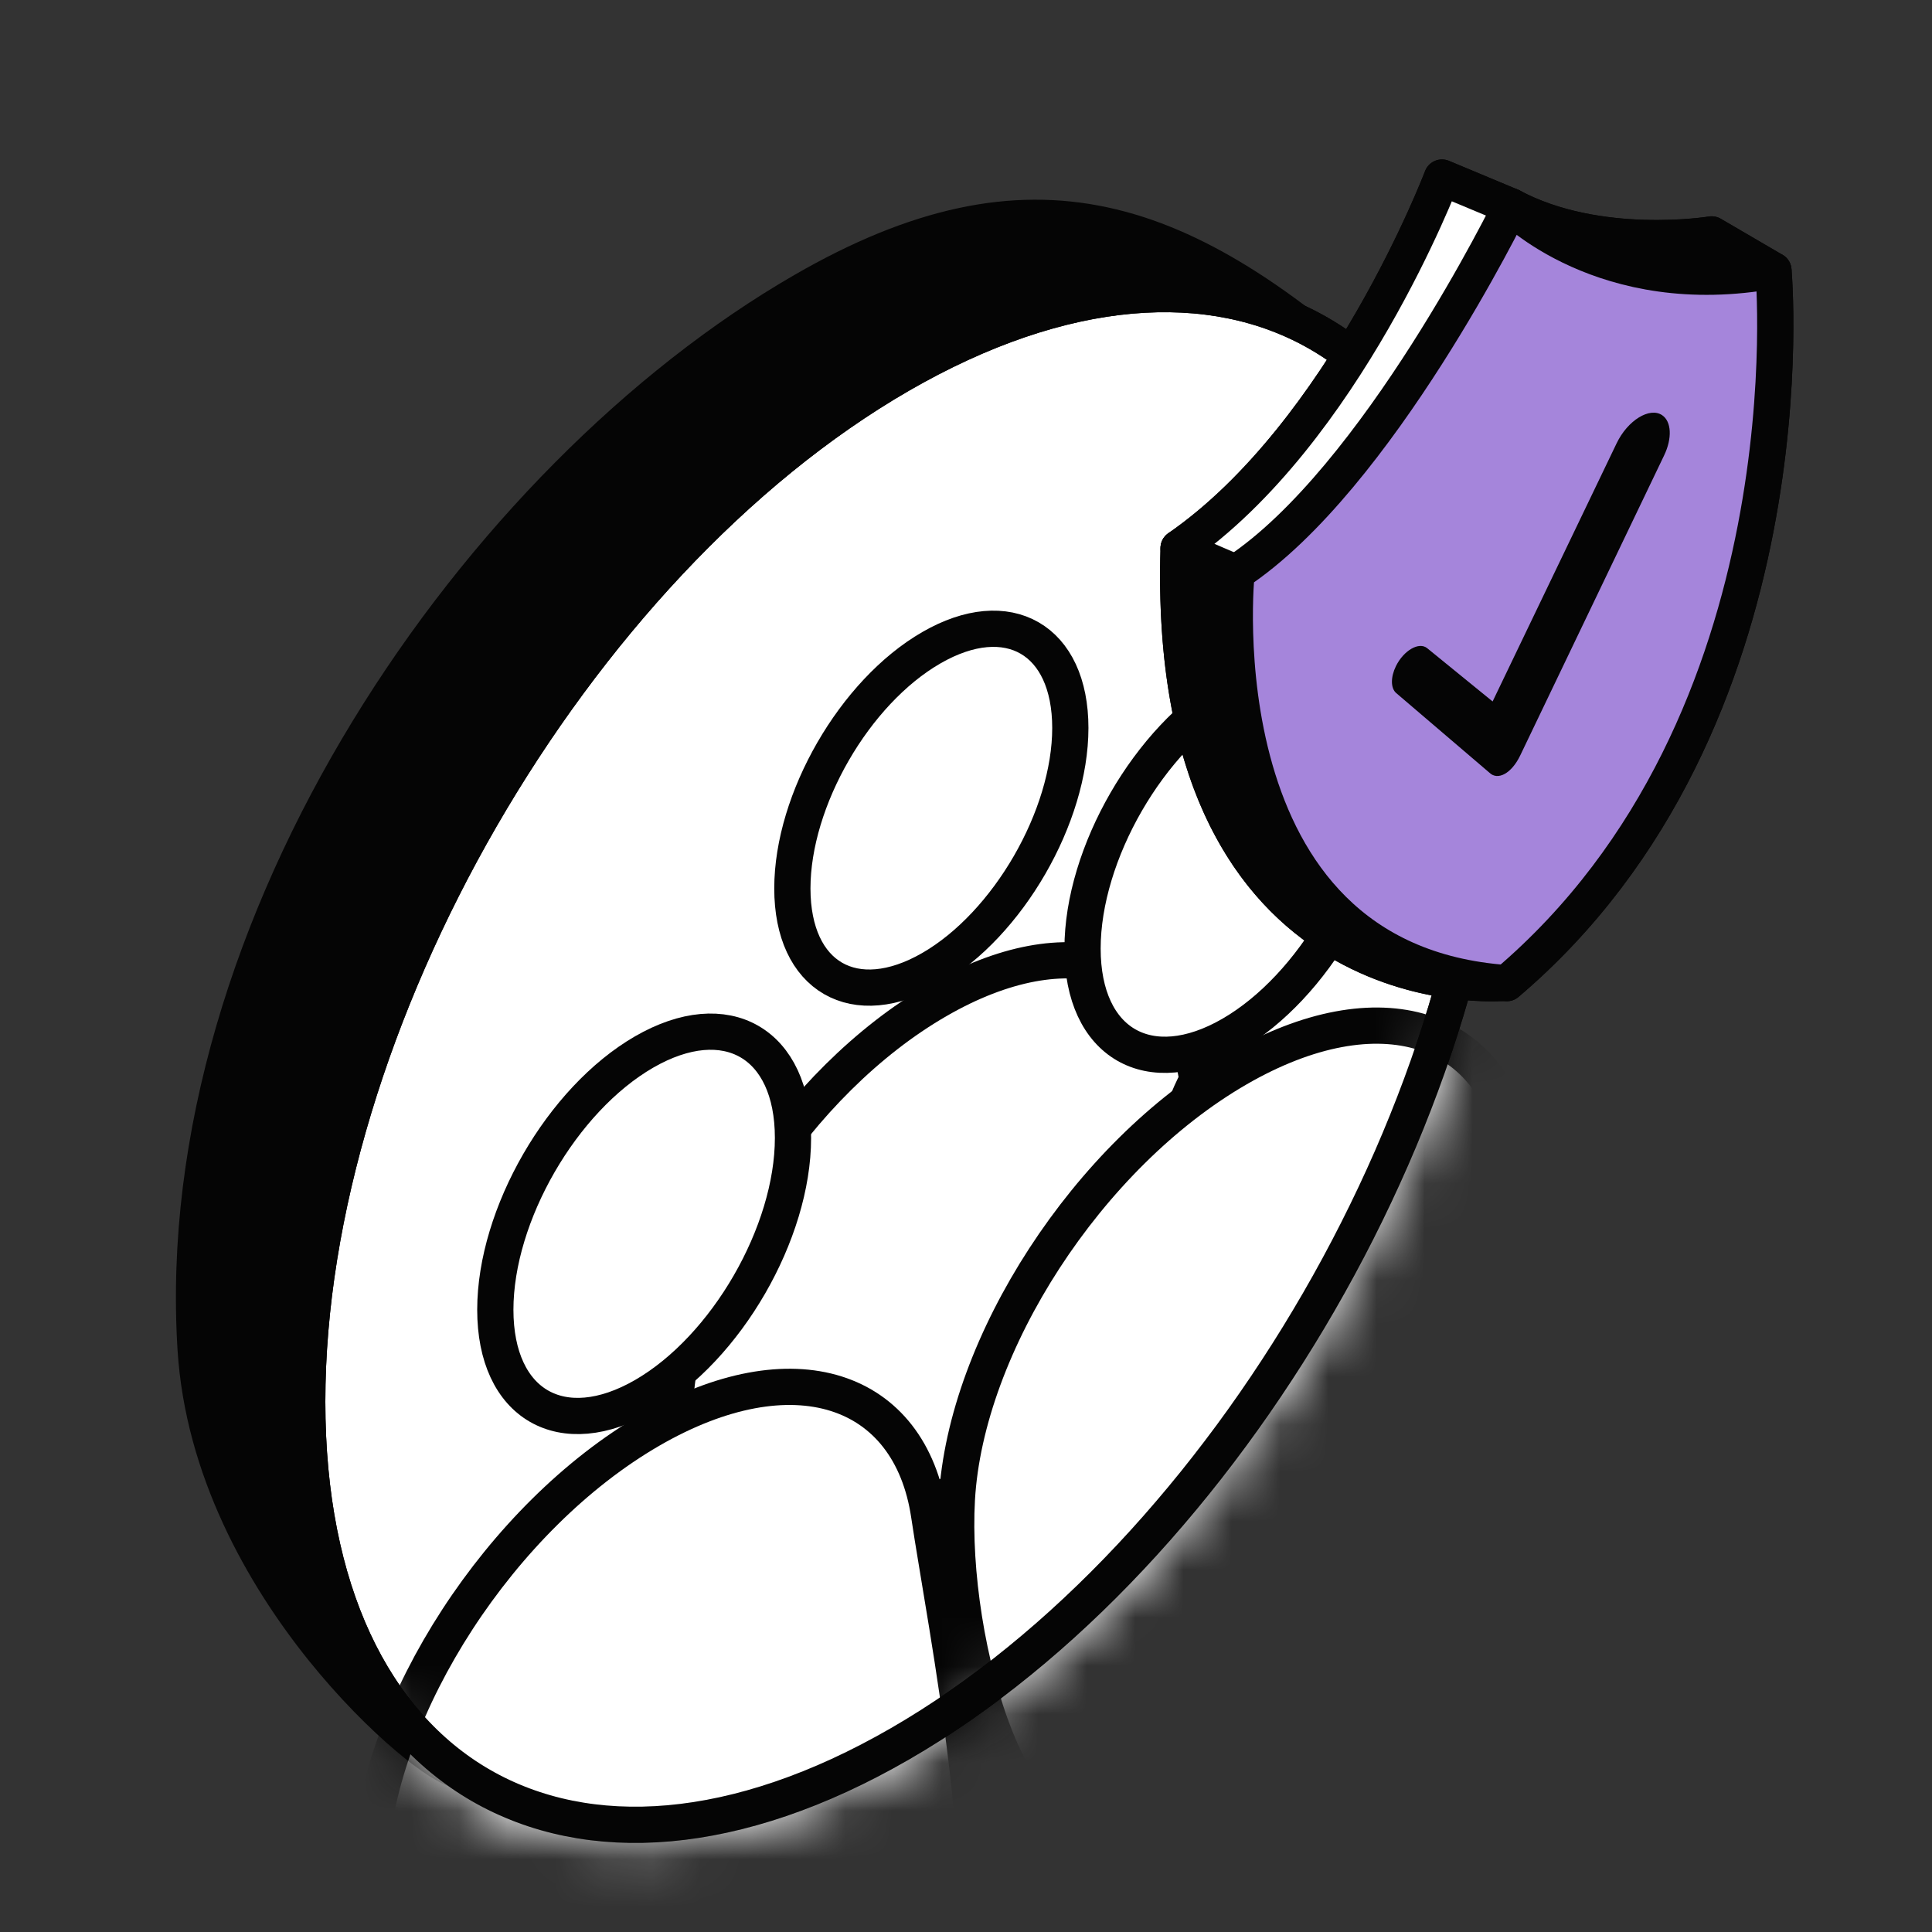 <svg width="40" height="40" viewBox="0 0 40 40" fill="none" xmlns="http://www.w3.org/2000/svg">
<rect x="0" y="0" width="40" height="40" fill="#333333" stroke="none"/>
<g clip-path="url(#clip0_9175_93005)">
<mask id="mask0_9175_93005" style="mask-type:luminance" maskUnits="userSpaceOnUse" x="0" y="0" width="40" height="40">
<path d="M40 0H0V40H40V0Z" fill="white"/>
</mask>
<g mask="url(#mask0_9175_93005)">
<mask id="mask1_9175_93005" style="mask-type:luminance" maskUnits="userSpaceOnUse" x="0" y="0" width="40" height="40">
<path d="M40 0H0V40H40V0Z" fill="white"/>
</mask>
<g mask="url(#mask1_9175_93005)">
<path d="M29.566 13.579C29.566 21.362 24.102 30.826 17.362 34.718C14.511 36.364 11.756 37.413 9.526 36.619C8.98 36.619 4.372 32.797 4.065 27.882C3.52 19.145 9.884 9.931 16.625 6.04C21.295 3.343 24.433 4.402 28.638 8.224C29.348 9.316 29.566 11.19 29.566 13.579Z" fill="#050505"/>
<path d="M28.604 8.142C28.616 8.152 28.626 8.165 28.635 8.179C29.372 9.312 29.582 11.225 29.582 13.564C29.582 21.367 24.105 30.855 17.347 34.756C14.55 36.372 11.779 37.444 9.52 36.653C9.454 36.645 9.391 36.62 9.338 36.596C9.267 36.563 9.184 36.516 9.093 36.458C8.911 36.342 8.684 36.173 8.431 35.958C7.922 35.527 7.295 34.904 6.674 34.131C5.443 32.595 4.206 30.42 4.05 27.925C3.501 19.135 9.918 9.895 16.63 6.02C21.352 3.294 24.499 4.41 28.604 8.142Z" stroke="#050505" stroke-width="0.75" stroke-linejoin="round"/>
<path d="M18.632 36.105C11.855 40.018 6.361 36.846 6.361 29.02C6.361 21.194 11.855 11.678 18.632 7.765C25.41 3.852 30.904 7.024 30.904 14.85C30.904 22.676 25.41 32.192 18.632 36.105Z" fill="white" stroke="#050505" stroke-width="0.75" stroke-linejoin="round"/>
<mask id="mask2_9175_93005" style="mask-type:alpha" maskUnits="userSpaceOnUse" x="5" y="5" width="27" height="34">
<path d="M18.632 36.105C11.854 40.018 6.36 36.846 6.36 29.02C6.36 21.194 11.854 11.678 18.632 7.765C25.409 3.852 30.904 7.024 30.904 14.85C30.904 22.676 25.409 32.192 18.632 36.105Z" fill="white" stroke="#131313" stroke-width="0.75" stroke-linejoin="round"/>
</mask>
<g mask="url(#mask2_9175_93005)">
<path d="M19.406 31.091C17.474 32.208 15.4 29.725 13.977 29.039C14.146 26.045 16.511 22.385 19.406 20.714C22.156 19.126 24.425 19.885 24.791 22.361C24.071 23.655 23.416 27.577 22.453 28.61C21.49 29.643 20.453 30.487 19.406 31.091Z" fill="white" stroke="#050505" stroke-width="0.75" stroke-linejoin="round"/>
<path d="M19.282 20.055C17.693 20.972 16.405 20.229 16.405 18.394C16.405 16.559 17.693 14.328 19.282 13.411C20.871 12.493 22.16 13.237 22.16 15.072C22.16 16.906 20.871 19.138 19.282 20.055Z" fill="white" stroke="#050505" stroke-width="0.75" stroke-linejoin="round"/>
<path d="M23.083 37.765C21.015 38.962 19.642 34.026 19.811 31.041C19.992 27.835 22.524 23.915 25.624 22.125C28.569 20.425 30.999 21.238 31.392 23.889C31.029 25.612 30.658 28.712 29.627 29.819C28.596 30.925 24.205 37.119 23.083 37.765Z" fill="white"/>
<path d="M23.083 37.765C21.015 38.962 19.642 34.026 19.811 31.041C19.992 27.835 22.524 23.915 25.624 22.125C28.569 20.425 30.999 21.238 31.392 23.889C31.029 25.612 30.658 28.712 29.627 29.819C28.596 30.925 24.205 37.119 23.083 37.765Z" stroke="#050505" stroke-width="0.75" stroke-linejoin="round"/>
<path d="M25.494 21.418C23.793 22.4 22.413 21.604 22.413 19.639C22.413 17.674 23.793 15.285 25.494 14.302C27.196 13.32 28.575 14.116 28.575 16.081C28.575 18.046 27.196 20.435 25.494 21.418Z" fill="white" stroke="#050505" stroke-width="0.75" stroke-linejoin="round"/>
<path d="M13.469 41.505C11.401 42.701 9.18 39.255 7.656 38.52C7.837 35.314 10.37 31.394 13.469 29.604C16.414 27.904 18.844 28.717 19.237 31.368C19.562 33.558 20.84 39.931 19.809 41.037C18.779 42.144 14.591 40.859 13.469 41.505Z" fill="white" stroke="#050505" stroke-width="0.75" stroke-linejoin="round"/>
<path d="M13.336 28.896C11.635 29.878 10.255 29.082 10.255 27.117C10.255 25.152 11.635 22.763 13.336 21.78C15.038 20.798 16.418 21.594 16.418 23.559C16.418 25.524 15.038 27.913 13.336 28.896Z" fill="white" stroke="#050505" stroke-width="0.75" stroke-linejoin="round"/>
</g>
<path d="M18.632 36.105C11.855 40.018 6.361 36.846 6.361 29.02C6.361 21.194 11.855 11.678 18.632 7.765C25.41 3.852 30.904 7.024 30.904 14.85C30.904 22.676 25.41 32.192 18.632 36.105Z" stroke="#050505" stroke-width="0.75" stroke-linejoin="round"/>
<path d="M36.717 5.6L35.438 4.853C35.438 4.853 33.08 5.241 31.281 4.271L31.796 6.013L36.627 6.237L36.717 5.6Z" fill="#A585DB" stroke="#050505" stroke-width="0.75" stroke-linejoin="round"/>
<path fill-rule="evenodd" clip-rule="evenodd" d="M29.855 3.676L31.282 4.272C33.081 5.241 35.438 4.853 35.438 4.853L36.717 5.6C36.717 5.6 37.57 14.942 31.196 20.355C31.172 20.353 31.148 20.351 31.124 20.35C30.729 20.377 24.119 20.694 24.402 11.349C27.85 8.964 29.855 3.676 29.855 3.676Z" fill="#050505"/>
<path d="M31.282 4.272L29.855 3.676C29.855 3.676 27.85 8.964 24.402 11.349C24.119 20.694 30.729 20.377 31.124 20.35C31.148 20.351 31.172 20.353 31.196 20.355C37.57 14.942 36.717 5.6 36.717 5.6L35.438 4.853C35.438 4.853 33.081 5.241 31.282 4.272Z" stroke="#050505" stroke-width="0.75" stroke-linejoin="round"/>
<path d="M31.281 4.272L29.854 3.676C29.854 3.676 27.849 8.964 24.401 11.348L25.657 11.915L27.319 10.902L30.311 7.293L31.281 4.272Z" fill="white" stroke="#050505" stroke-width="0.75" stroke-linejoin="round"/>
<path d="M31.143 20.348C31.143 20.348 24.11 20.983 24.402 11.349L25.692 11.904L31.143 20.348Z" fill="#050505" stroke="#050505" stroke-width="0.75" stroke-linejoin="round"/>
<path d="M25.602 11.849C28.529 9.916 31.282 4.272 31.282 4.272C31.282 4.272 33.204 6.245 36.717 5.6C36.717 5.6 37.57 14.942 31.196 20.355C24.756 19.904 25.602 11.849 25.602 11.849Z" fill="#A585DB" stroke="#050505" stroke-width="0.75" stroke-linejoin="round"/>
<path d="M34.453 9.43C34.624 9.075 34.607 8.727 34.413 8.596C34.155 8.422 33.699 8.702 33.471 9.177L30.903 14.523L29.547 13.419C29.379 13.283 29.063 13.465 28.902 13.79C28.789 14.02 28.791 14.25 28.907 14.349L30.836 15.997C31.012 16.169 31.297 16.01 31.474 15.642L34.453 9.43Z" fill="#050505"/>
</g>
</g>
</g>
<defs>
<clipPath id="clip0_9175_93005">
<rect width="40" height="40" fill="white"/>
</clipPath>
</defs>
</svg>
